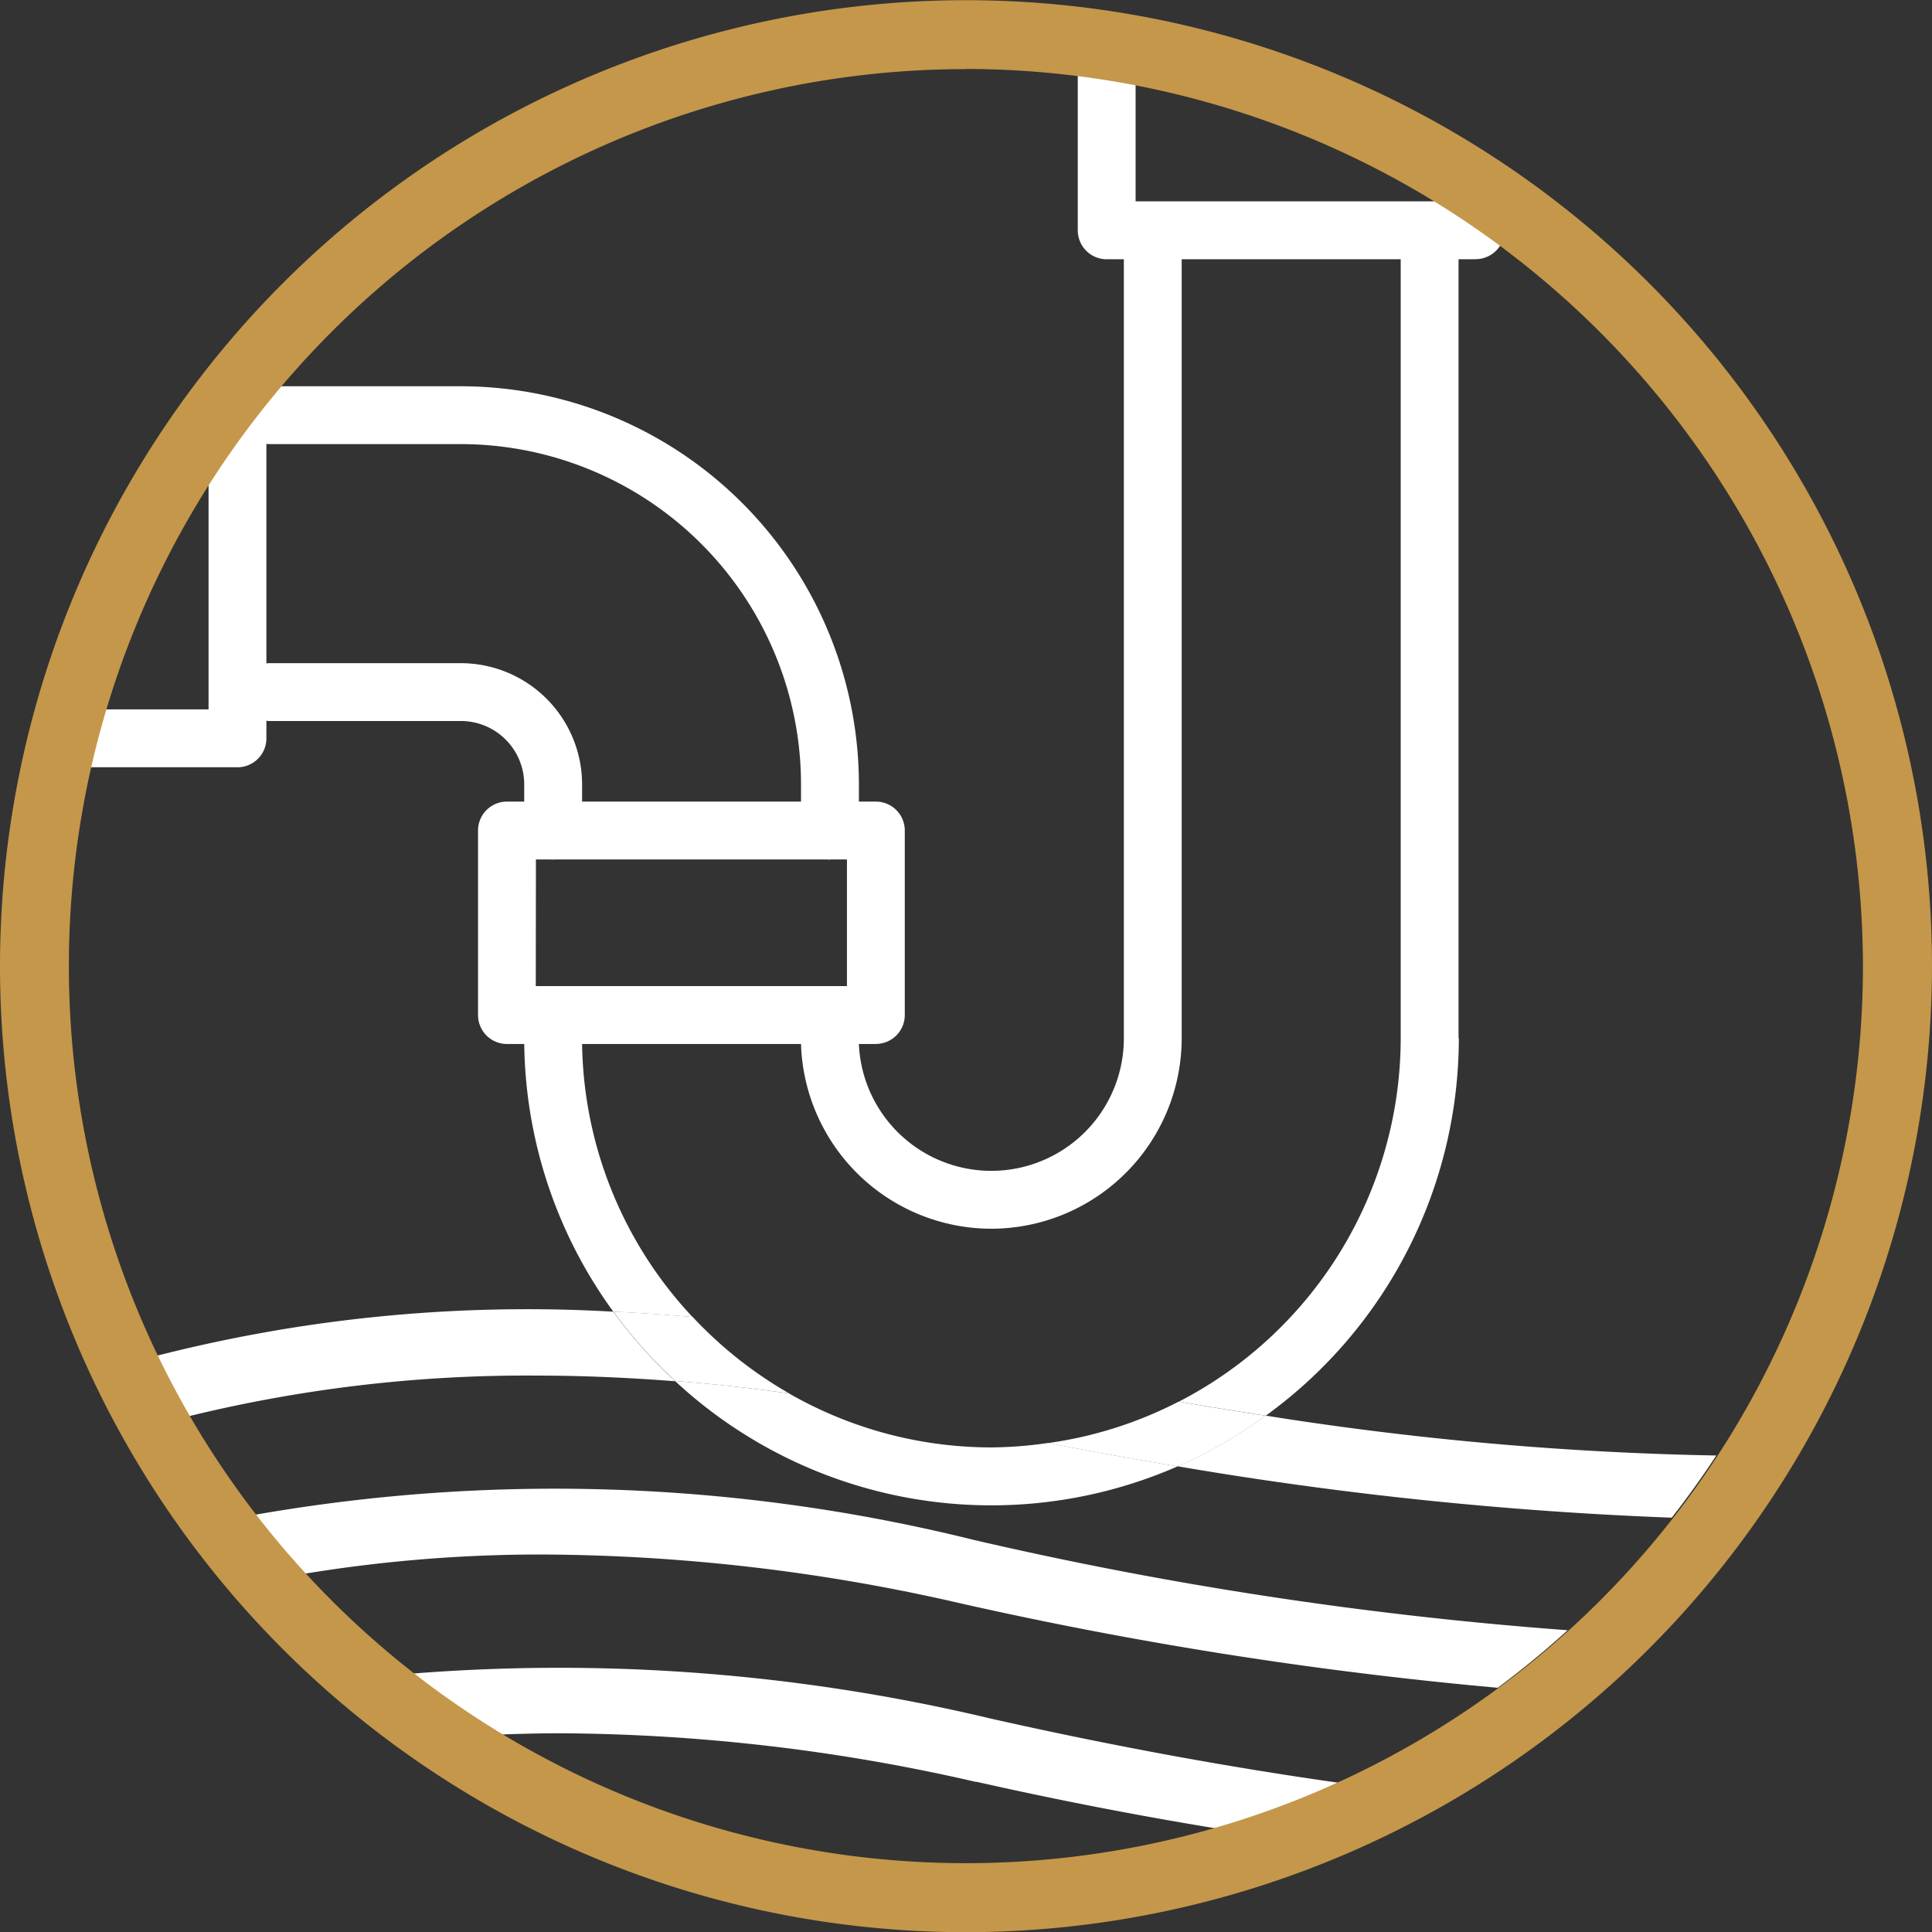 <?xml version="1.0" encoding="UTF-8"?> <svg xmlns="http://www.w3.org/2000/svg" width="40.084" height="40.084" viewBox="0 0 40.084 40.084"><rect x="0" y="0" width="40.084" height="40.084" fill="#333333" stroke="none"/><g id="Group_1561" data-name="Group 1561" transform="translate(0 0)"><path id="Path_553" data-name="Path 553" d="M45.7,5.722H38.045a.6.6,0,0,1-.6-.6V1.292a.6.6,0,1,1,1.2,0V4.52H45.7a.6.6,0,1,1,0,1.2" transform="translate(-15.084 -0.343)" fill="#fff"></path><path id="Path_554" data-name="Path 554" d="M25,32.806H17.346a.6.6,0,0,1-.6-.6V28.377a.6.6,0,0,1,.6-.6H25a.6.6,0,0,1,.6.6v3.828a.6.6,0,0,1-.6.6m-7.056-1.2H24.4V28.978H17.947Z" transform="translate(-6.828 -11.146)" fill="#fff"></path><path id="Path_555" data-name="Path 555" d="M5.8,20.936H2.415a.6.6,0,0,1,0-1.2H5.2v-6.72a.6.6,0,1,1,1.2,0v7.321a.6.6,0,0,1-.6.6" transform="translate(-0.873 -5.018)" fill="#fff"></path><path id="Path_556" data-name="Path 556" d="M15.04,27.073a.6.6,0,0,1-.6-.6v-.957A1.315,1.315,0,0,0,13.125,24.2H9.162a.6.6,0,1,1,0-1.2h3.963a2.518,2.518,0,0,1,2.516,2.515v.957a.6.6,0,0,1-.6.6" transform="translate(-3.564 -9.241)" fill="#fff"></path><path id="Path_557" data-name="Path 557" d="M20.783,23.263a.6.6,0,0,1-.6-.6V21.7a7.065,7.065,0,0,0-7.056-7.056H9.162a.6.6,0,0,1,0-1.2h3.963A8.268,8.268,0,0,1,21.384,21.7v.957a.6.6,0,0,1-.6.6" transform="translate(-3.564 -5.43)" fill="#fff"></path><path id="Path_558" data-name="Path 558" d="M31.842,28.7a3.956,3.956,0,0,1-3.951-3.951v-.479a.6.6,0,0,1,1.2,0v.479a2.748,2.748,0,1,0,5.5,0V8.474a.6.6,0,1,1,1.2,0V24.746A3.956,3.956,0,0,1,31.842,28.7" transform="translate(-11.274 -3.207)" fill="#fff"></path><path id="Path_559" data-name="Path 559" d="M8.682,52.07c.328.421.673.829,1.035,1.22a30.138,30.138,0,0,1,5.18-.435,39.274,39.274,0,0,1,8.634,1.011,85.179,85.179,0,0,0,11.155,1.754q.755-.562,1.451-1.194a80.9,80.9,0,0,1-12.31-1.871A36.063,36.063,0,0,0,8.682,52.07" transform="translate(-3.612 -20.603)" fill="#fff"></path><path id="Path_560" data-name="Path 560" d="M26.036,60.026c1.664.375,3.338.7,4.994.971a18.69,18.69,0,0,0,2.51-.952c-2.2-.312-4.605-.744-7.21-1.331A38.576,38.576,0,0,0,14.114,57.8a18.632,18.632,0,0,0,1.807,1.257c.481-.022.973-.037,1.486-.037a39.218,39.218,0,0,1,8.629,1.011" transform="translate(-5.779 -23.059)" fill="#fff"></path><path id="Path_561" data-name="Path 561" d="M16.252,46.792a9.757,9.757,0,0,1-1.279-1.438,31.057,31.057,0,0,0-9.712.977c.209.426.436.842.676,1.249a29.447,29.447,0,0,1,7.449-.9q1.359,0,2.866.117" transform="translate(-2.248 -18.14)" fill="#fff"></path><path id="Path_562" data-name="Path 562" d="M51.143,51.088q.489-.625.926-1.291a67.22,67.22,0,0,1-9.353-.828,9.714,9.714,0,0,1-1.822,1.052,78.424,78.424,0,0,0,10.249,1.066" transform="translate(-16.46 -19.599)" fill="#fff"></path><path id="Path_567" data-name="Path 567" d="M46.737,24.747V8.475a.6.6,0,0,0-1.2,0V24.747a8.495,8.495,0,0,1-4.6,7.54c.614.108,1.211.2,1.8.293a9.677,9.677,0,0,0,4.006-7.832" transform="translate(-16.476 -3.208)" fill="#fff"></path><path id="Path_568" data-name="Path 568" d="M19.54,35.225v-.479a.6.6,0,0,0-1.2,0v.479A9.628,9.628,0,0,0,20.189,40.9q.8.037,1.644.111a8.452,8.452,0,0,1-2.293-5.785" transform="translate(-7.464 -13.686)" fill="#fff"></path><path id="Path_569" data-name="Path 569" d="M30.108,49.151a8.435,8.435,0,0,1-4.2-1.121c-.816-.114-1.6-.2-2.364-.258a9.637,9.637,0,0,0,10.429,1.772c-.891-.149-1.785-.308-2.681-.486a8.461,8.461,0,0,1-1.184.093" transform="translate(-9.54 -19.121)" fill="#fff"></path><path id="Path_570" data-name="Path 570" d="M39.114,49.828a9.647,9.647,0,0,0,1.822-1.052c-.588-.09-1.184-.185-1.8-.293a8.43,8.43,0,0,1-2.706.86c.9.178,1.79.336,2.682.485" transform="translate(-14.68 -19.404)" fill="#fff"></path><path id="Path_571" data-name="Path 571" d="M22.7,46.818c.76.06,1.548.144,2.364.258a8.547,8.547,0,0,1-2-1.585q-.844-.075-1.644-.111A9.756,9.756,0,0,0,22.7,46.818" transform="translate(-8.692 -18.167)" fill="#fff"></path><path id="Path_509" data-name="Path 509" d="M20.291,40.2A20.042,20.042,0,1,1,40.333,20.155,20.064,20.064,0,0,1,20.291,40.2m0-38.654A18.611,18.611,0,1,0,38.9,20.155,18.633,18.633,0,0,0,20.291,1.543" transform="translate(-0.249 -0.112)" fill="#c4974a"></path></g></svg> 